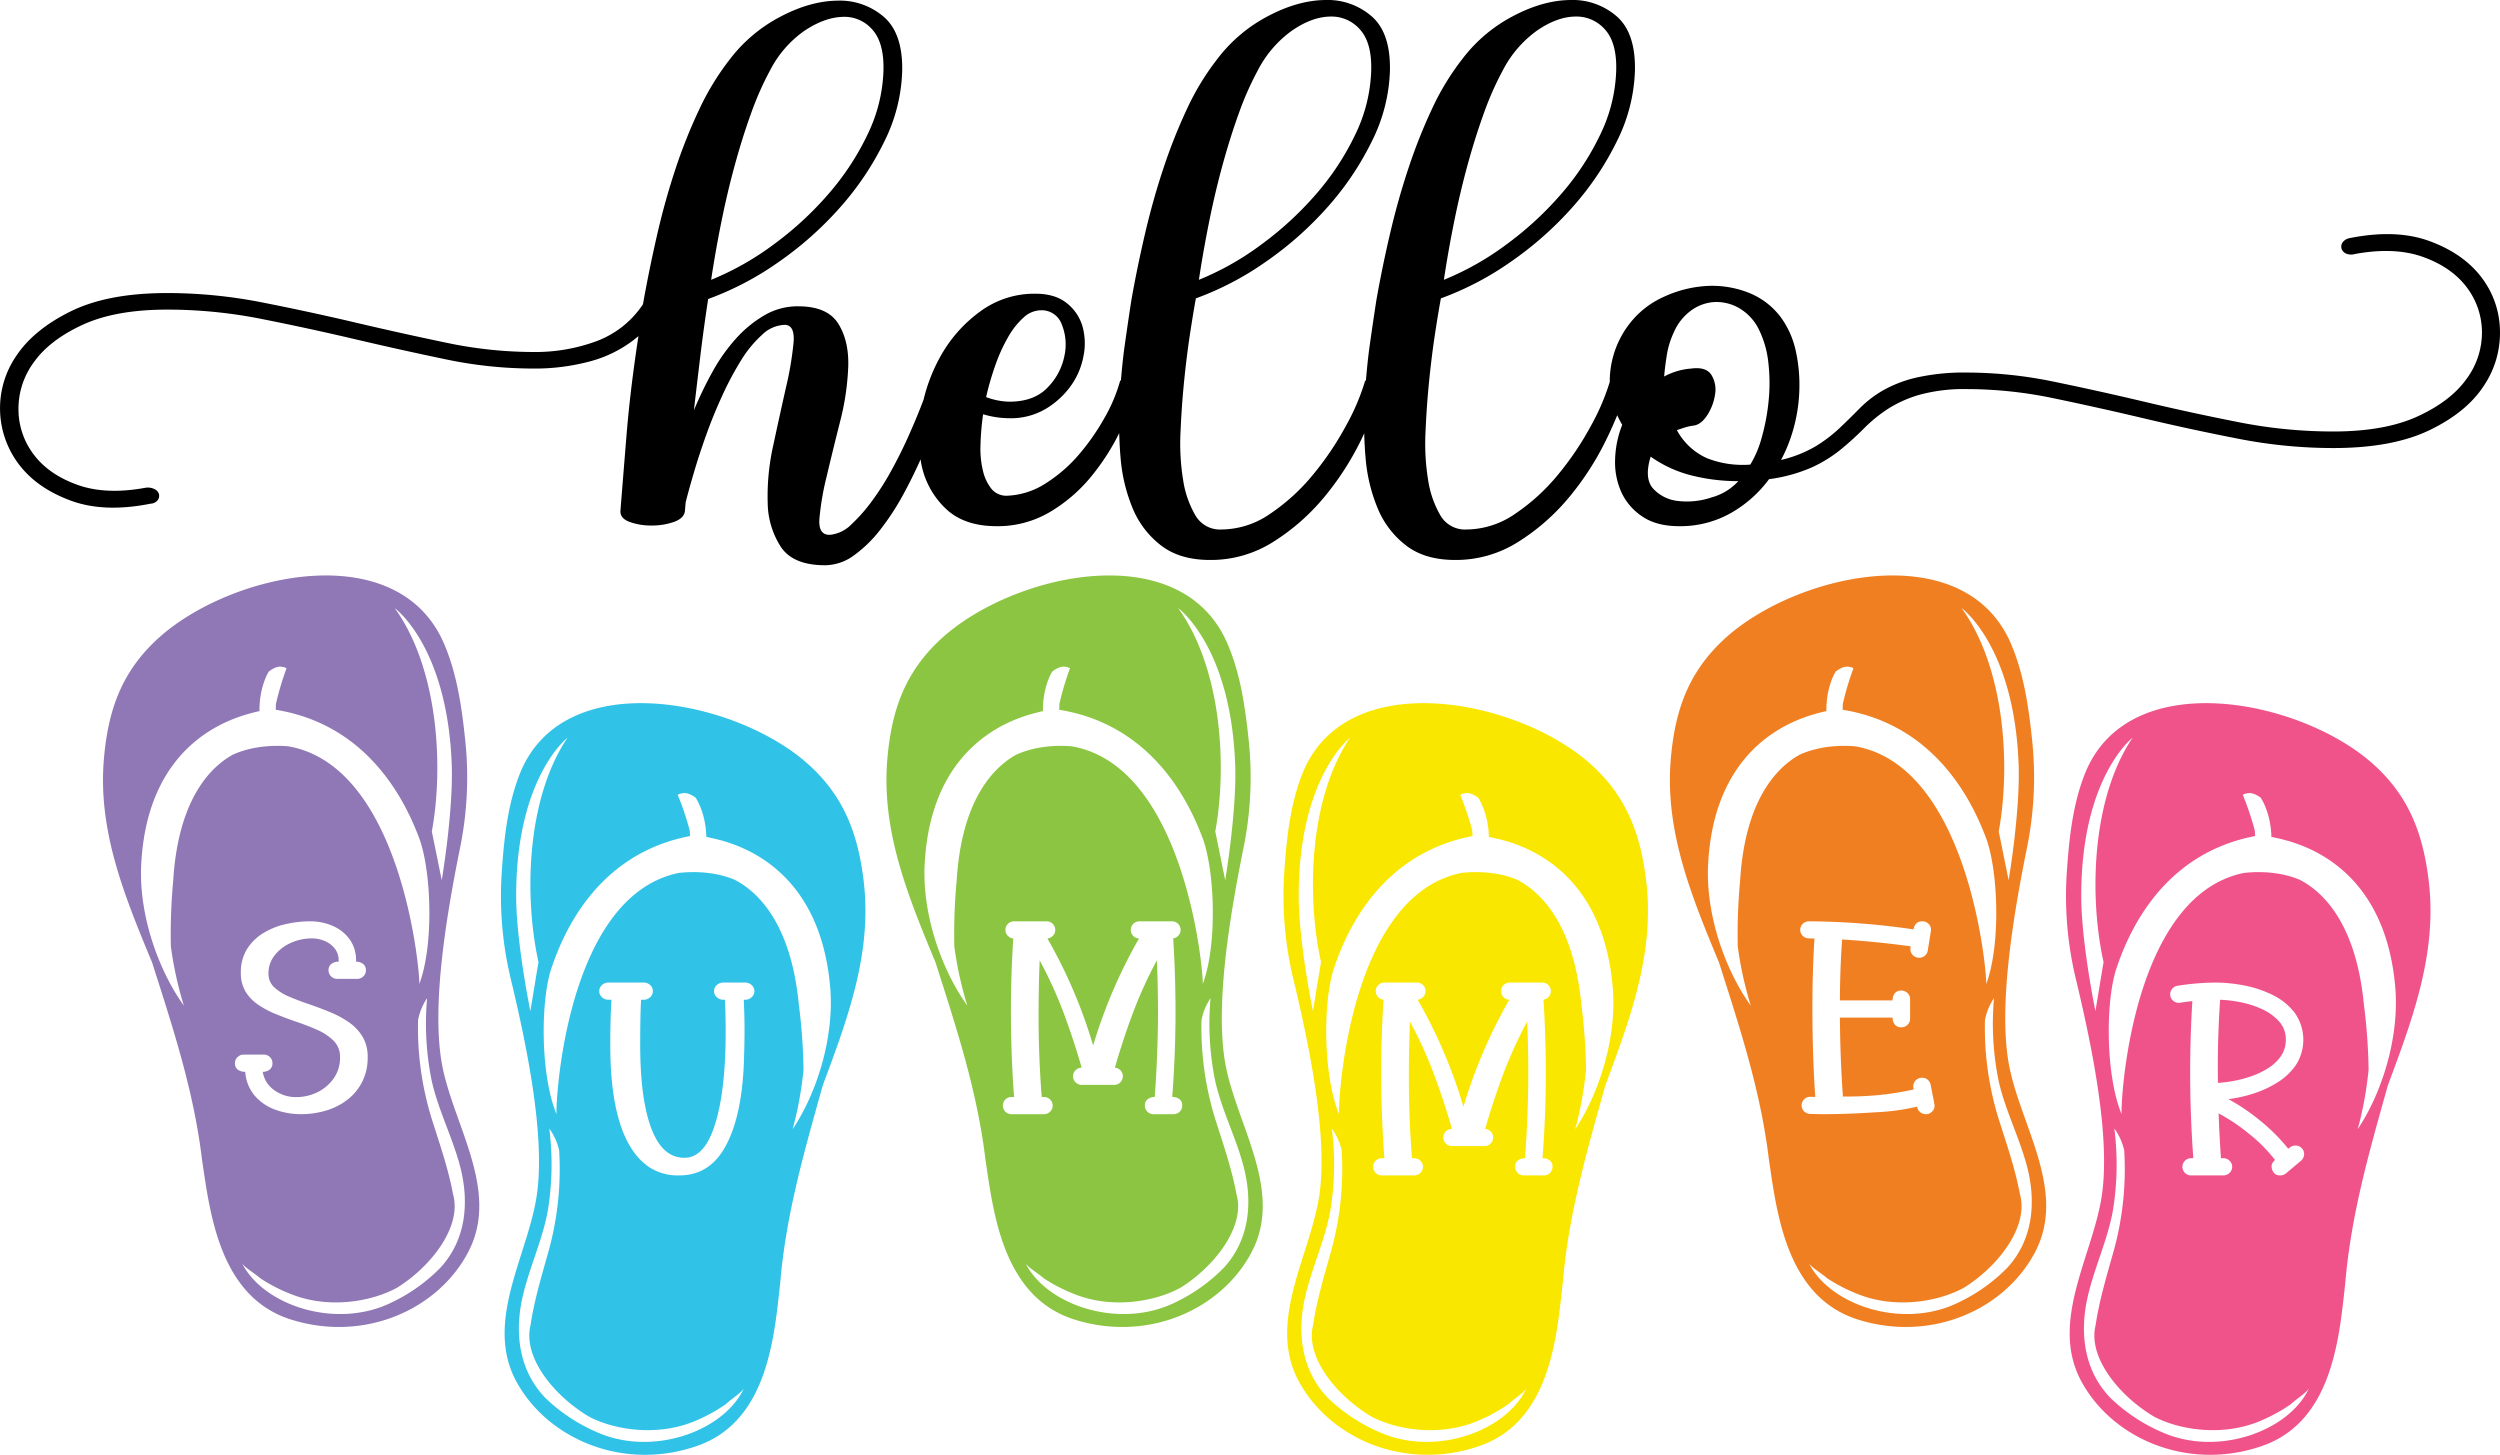 <svg id="Layer_1" data-name="Layer 1" xmlns="http://www.w3.org/2000/svg" viewBox="0 0 759.219 441.806">
  <defs>
    <style>
      .cls-1 {
        fill: #9077b5;
      }

      .cls-2 {
        fill: #31c2e7;
      }

      .cls-3 {
        fill: #8bc541;
      }

      .cls-4 {
        fill: #f9e700;
      }

      .cls-5 {
        fill: #f07f22;
      }

      .cls-6 {
        fill: #ef5389;
      }
    </style>
  </defs>
  <title>HelloSummerFlipFlops</title>
  <g>
    <path d="M657.628,674.614a47.832,47.832,0,0,0,13.085-3.62,41.465,41.465,0,0,0,8.873-5.531q3.754-3.116,6.941-6.336a44.306,44.306,0,0,1,7.166-5.832,36.931,36.931,0,0,1,9.672-4.324,51.676,51.676,0,0,1,14.56-1.71,129.002,129.002,0,0,1,26.281,2.817q13.536,2.817,27.531,6.134,13.994,3.319,28.442,6.134a149.973,149.973,0,0,0,28.784,2.817q17.97,0,29.238-5.431,11.263-5.43,16.495-13.475a28.751,28.751,0,0,0,4.892-17.096,27.292,27.292,0,0,0-5.802-16.089q-5.462-7.038-15.585-10.76-10.129-3.72-24.232-.906a3.392,3.392,0,0,0-2.163,1.308,2.249,2.249,0,0,0-.34,1.81,2.464,2.464,0,0,0,1.25,1.509,3.904,3.904,0,0,0,2.846.201q12.054-2.21,20.705.906,8.643,3.12,13.196,9.151a22.604,22.604,0,0,1,4.666,13.576,23.646,23.646,0,0,1-4.666,14.281q-4.777,6.739-14.789,11.363-10.018,4.628-25.711,4.625a148.212,148.212,0,0,1-28.67-2.815q-14.336-2.815-28.328-6.134-13.994-3.319-27.645-6.135a130.731,130.731,0,0,0-26.396-2.815,66.257,66.257,0,0,0-15.471,1.509,38.092,38.092,0,0,0-10.24,3.921,33.95,33.95,0,0,0-7.055,5.43q-2.958,3.018-6.141,6.034A44.06,44.06,0,0,1,671.735,664.658a37.668,37.668,0,0,1-10.465,4.123,46.181,46.181,0,0,0,3.981-10.257A49.194,49.194,0,0,0,666.843,646.959a47.796,47.796,0,0,0-1.136-11.464,27.117,27.117,0,0,0-4.438-9.956,22.525,22.525,0,0,0-10.354-7.743,30.136,30.136,0,0,0-12.854-1.81,35.905,35.905,0,0,0-12.743,3.418,27.023,27.023,0,0,0-10.011,7.945,28.635,28.635,0,0,0-5.916,14.783,25.404,25.404,0,0,0-.13,2.926,68.592,68.592,0,0,1-5.672,13.264A91.242,91.242,0,0,1,593.579,673.206a60.679,60.679,0,0,1-12.971,11.867,26.312,26.312,0,0,1-14.903,4.827,8.619,8.619,0,0,1-7.848-4.224,30.151,30.151,0,0,1-3.756-10.76,69.01,69.01,0,0,1-.796-14.682q.342-8.145,1.139-15.889.791-7.74,1.821-14.38,1.023-6.637,1.706-10.257a91.243,91.243,0,0,0,21.159-11.062,104.678,104.678,0,0,0,18.773-16.594,88.778,88.778,0,0,0,13.539-20.112,51.189,51.189,0,0,0,5.459-21.42q.222-11.466-5.573-16.493a20.418,20.418,0,0,0-14.107-4.927q-8.309.102-17.409,4.927a46.149,46.149,0,0,0-15.242,12.873,77.448,77.448,0,0,0-9.215,15.084,163.036,163.036,0,0,0-7.169,18q-3.189,9.555-5.573,19.711-2.389,10.158-4.21,20.415-.912,5.835-2.049,13.877c-.49,3.46-.849,7.053-1.149,10.707l-.215-.048a67.535,67.535,0,0,1-5.802,13.677A91.244,91.244,0,0,1,519.175,673.206a60.678,60.678,0,0,1-12.971,11.867,26.313,26.313,0,0,1-14.903,4.827,8.619,8.619,0,0,1-7.846-4.224,30.151,30.151,0,0,1-3.756-10.76,69.01,69.01,0,0,1-.796-14.682q.342-8.145,1.139-15.889.792-7.74,1.821-14.38,1.023-6.637,1.706-10.257a91.239,91.239,0,0,0,21.157-11.062,104.691,104.691,0,0,0,18.773-16.594,88.777,88.777,0,0,0,13.539-20.112,51.186,51.186,0,0,0,5.459-21.42q.222-11.466-5.574-16.493a20.418,20.418,0,0,0-14.107-4.927q-8.309.102-17.409,4.927a46.128,46.128,0,0,0-15.241,12.873,77.447,77.447,0,0,0-9.215,15.084,163.001,163.001,0,0,0-7.169,18q-3.189,9.555-5.573,19.711-2.389,10.158-4.21,20.415-.912,5.835-2.049,13.877c-.49,3.46-.849,7.052-1.149,10.707l-.212-.047a48.548,48.548,0,0,1-4.666,11.163A69.413,69.413,0,0,1,448.19,666.971a44.838,44.838,0,0,1-10.129,8.849,23.177,23.177,0,0,1-11.831,3.822,5.816,5.816,0,0,1-4.665-1.993,13.574,13.574,0,0,1-2.617-5.386,28.165,28.165,0,0,1-.796-7.977,80.761,80.761,0,0,1,.796-9.384,28.104,28.104,0,0,0,7.964,1.207,20.863,20.863,0,0,0,11.038-2.832,25.456,25.456,0,0,0,7.623-6.977,22.471,22.471,0,0,0,3.864-9.098,19.208,19.208,0,0,0-.34-9.098,13.975,13.975,0,0,0-4.777-6.977q-3.528-2.828-9.444-2.832a27.707,27.707,0,0,0-16.61,5.246,42.082,42.082,0,0,0-11.832,13.01,51.555,51.555,0,0,0-5.552,13.866c-.156.417-.305.822-.477,1.266q-1.706,4.427-3.981,9.553-2.278,5.129-5.12,10.358a82.793,82.793,0,0,1-6.029,9.553,49.974,49.974,0,0,1-6.371,7.241,10.573,10.573,0,0,1-6.371,3.117q-3.643.198-3.299-4.811a81.718,81.718,0,0,1,2.162-12.737q1.817-7.721,4.095-16.744a78.657,78.657,0,0,0,2.503-16.848q.225-7.82-3.072-13.036-3.301-5.213-12.173-5.213a19.975,19.975,0,0,0-10.124,2.677,35.897,35.897,0,0,0-8.647,7.039,53.28,53.28,0,0,0-7.168,10.095,114.159,114.159,0,0,0-5.688,11.766q.907-7.844,1.933-16.339,1.025-8.495,2.39-17.451a91.2,91.2,0,0,0,21.16-11.062,104.615,104.615,0,0,0,18.771-16.593,88.636,88.636,0,0,0,13.539-20.113,51.206,51.206,0,0,0,5.461-21.42q.224-11.464-5.575-16.492a20.42,20.42,0,0,0-14.107-4.928q-8.309.104-17.406,4.928a46.124,46.124,0,0,0-15.245,12.872,79.525,79.525,0,0,0-9.329,15.286,159.355,159.355,0,0,0-7.28,18.302q-3.189,9.655-5.575,20.113-2.389,10.459-4.21,20.716a29.22,29.22,0,0,1-13.88,11.112,53.552,53.552,0,0,1-19.567,3.369,128.728,128.728,0,0,1-26.28-2.817q-13.54-2.813-27.645-6.134-14.11-3.319-28.442-6.135a148.541,148.541,0,0,0-28.669-2.815q-17.977,0-29.24,5.531-11.263,5.534-16.609,13.576a28.14,28.14,0,0,0,1.025,33.187q5.46,7.042,15.585,10.759,10.122,3.726,24.232.906a2.798,2.798,0,0,0,2.162-1.106,2.275,2.275,0,0,0,.341-1.81,2.455,2.455,0,0,0-1.364-1.509,4.53,4.53,0,0,0-2.731-.402q-12.061,2.216-20.705-.904-8.65-3.116-13.198-9.152a22.699,22.699,0,0,1-4.665-13.677,23.778,23.778,0,0,1,4.665-14.38q4.779-6.735,14.79-11.363,10.011-4.624,25.712-4.627a146.71,146.71,0,0,1,28.554,2.817q14.218,2.819,28.329,6.134,14.105,3.319,27.644,6.135a129.904,129.904,0,0,0,26.508,2.815,64.689,64.689,0,0,0,17.861-2.313,37.59,37.59,0,0,0,14.221-7.541q-2.507,16.29-3.64,30.269-1.141,13.98-1.821,22.627-.229,2.412,2.731,3.519a19.014,19.014,0,0,0,6.712,1.106,19.979,19.979,0,0,0,6.825-1.106q3.074-1.103,3.301-3.319l.227-2.615q.907-3.619,2.503-9.05,1.59-5.432,3.754-11.464,2.159-6.036,4.892-11.968a95.024,95.024,0,0,1,5.689-10.659,34.974,34.974,0,0,1,6.371-7.743,10.369,10.369,0,0,1,6.825-3.017q3.185,0,2.731,5.43a102.019,102.019,0,0,1-2.276,13.476q-1.824,8.047-3.868,17.598a70.237,70.237,0,0,0-1.707,17.599,25.073,25.073,0,0,0,4.097,13.475q3.754,5.43,13.31,5.43a14.986,14.986,0,0,0,8.76-2.979,38.976,38.976,0,0,0,7.964-7.743,77.363,77.363,0,0,0,7.053-10.797c1.933-3.538,3.661-7.077,5.245-10.616.111.637.184,1.289.329,1.914a25.409,25.409,0,0,0,7.394,13.111q5.574,5.248,15.36,5.246a31.049,31.049,0,0,0,16.04-4.215,47.326,47.326,0,0,0,12.517-10.659A68.693,68.693,0,0,0,460.28,660.628c.073,2.522.19,5.041.421,7.55a50.534,50.534,0,0,0,3.753,15.492,27.347,27.347,0,0,0,8.647,11.163q5.685,4.319,14.789,4.318a35.316,35.316,0,0,0,19.225-5.531,64.89,64.89,0,0,0,15.36-13.476,86.895,86.895,0,0,0,11.15-17.196c.377-.767.707-1.505,1.061-2.258.074,2.501.188,4.999.418,7.487a50.539,50.539,0,0,0,3.753,15.492,27.349,27.349,0,0,0,8.647,11.163q5.685,4.319,14.789,4.318a35.317,35.317,0,0,0,19.227-5.531,64.889,64.889,0,0,0,15.36-13.476,86.895,86.895,0,0,0,11.15-17.196c1.317-2.679,2.464-5.253,3.496-7.756a29.026,29.026,0,0,0,1.51,2.928,30.724,30.724,0,0,0-2.163,10.659,22.049,22.049,0,0,0,1.935,9.855,17.738,17.738,0,0,0,6.37,7.341q4.319,2.92,11.15,2.918a31.129,31.129,0,0,0,15.585-3.923A37.283,37.283,0,0,0,657.628,674.614Zm-95.562-78.539q1.815-8.947,4.095-17.197,2.268-8.245,4.891-15.487a93.165,93.165,0,0,1,5.802-13.074A33.959,33.959,0,0,1,587.209,538.351q6.023-4.121,11.49-4.224a11.47,11.47,0,0,1,9.101,3.923q3.639,4.024,3.413,12.469a47.731,47.731,0,0,1-4.777,19.308,79.897,79.897,0,0,1-11.946,18.201,100.788,100.788,0,0,1-16.724,15.387,85.998,85.998,0,0,1-18.887,10.659Q560.244,605.024,562.066,596.074Zm-74.402,0q1.815-8.947,4.094-17.197,2.268-8.245,4.892-15.487a93.165,93.165,0,0,1,5.802-13.074A33.959,33.959,0,0,1,512.806,538.351q6.023-4.121,11.49-4.224a11.47,11.47,0,0,1,9.101,3.923q3.638,4.024,3.413,12.469a47.732,47.732,0,0,1-4.777,19.308,79.89,79.89,0,0,1-11.946,18.201,100.781,100.781,0,0,1-16.724,15.387,85.985,85.985,0,0,1-18.886,10.659Q485.842,605.024,487.665,596.074Zm-64.961,43.826a50.098,50.098,0,0,1,3.868-8.485,23.551,23.551,0,0,1,4.665-5.892,7.865,7.865,0,0,1,5.232-2.196,6.444,6.444,0,0,1,6.37,4.292,16.158,16.158,0,0,1,.796,9.585,18.923,18.923,0,0,1-5.117,9.586q-4.097,4.292-11.605,4.292a20.909,20.909,0,0,1-7.053-1.398A86.421,86.421,0,0,1,422.703,639.9ZM339.542,596.074q1.819-8.947,4.095-17.197,2.273-8.245,4.891-15.487a93.333,93.333,0,0,1,5.803-13.074,33.014,33.014,0,0,1,10.352-11.867q6.025-4.02,11.49-4.223a11.177,11.177,0,0,1,9.103,3.822q3.636,4.024,3.412,12.469a47.679,47.679,0,0,1-4.777,19.308,79.895,79.895,0,0,1-11.946,18.201,100.731,100.731,0,0,1-16.724,15.387,86.047,86.047,0,0,1-18.884,10.659Q337.72,605.024,339.542,596.074Zm287.028,40.929a26.191,26.191,0,0,1,2.163-7.039,16.017,16.017,0,0,1,5.459-6.738,13.271,13.271,0,0,1,7.169-2.413,13.767,13.767,0,0,1,7.28,1.911,15.242,15.242,0,0,1,5.802,6.235,29.805,29.805,0,0,1,2.959,10.156,53.636,53.636,0,0,1,.111,11.565,63.207,63.207,0,0,1-2.046,11.062,32.064,32.064,0,0,1-3.527,8.447,29.68,29.68,0,0,1-13.082-1.911,19.28,19.28,0,0,1-9.215-8.548q1.134-.399,2.389-.803a15.884,15.884,0,0,1,2.846-.604q2.268-.401,4.095-3.319a15.762,15.762,0,0,0,2.274-6.235,8.428,8.428,0,0,0-1.139-5.832q-1.592-2.512-6.141-1.911a20.527,20.527,0,0,0-8.194,2.413Q626,640.625,626.57,637.003Zm3.527,44.247a11.933,11.933,0,0,1-7.623-3.721q-2.847-3.116-.796-9.754a37.014,37.014,0,0,0,12.514,5.731,57.756,57.756,0,0,0,14.107,1.71,17.106,17.106,0,0,1-8.076,4.927A23.398,23.398,0,0,1,630.097,681.251Z" transform="translate(-120.39 -529.097)"/>
    <g>
      <path class="cls-1" d="M260.058,786.813a107.366,107.366,0,0,0,1.541-33.635c-1.03-9.607-2.453-19.487-6.352-28.588-14.01-32.681-64.546-21.569-86.519-1.905-11.638,10.449-15.479,22.454-16.748,36.476-1.988,21.936,6.027,41.57,14.603,62.231,6.39,20.03,12.63,38.931,15.15,59.804,2.412,16.255,5.299,41.722,26.936,48.596,22.423,7.123,45.018-3.051,54.078-20.792,9.545-18.689-5.013-38.727-8.212-57.16C251.59,834.882,255.516,809.298,260.058,786.813Zm-2.469-25.061c.291,8.903-1.087,22.594-3.044,34.657-1.033-4.994-2.151-10.66-3.016-14.793,3.669-19.908,1.905-49.662-11.285-67.863C240.243,713.753,256.402,725.355,257.588,761.752Zm-84.6,34.857a173.854,173.854,0,0,0-.713,19.876,110.392,110.392,0,0,0,3.952,18.01c-7.855-10.941-13.728-27.742-12.955-42.874,2.073-40.577,32.181-45.506,35.584-46.513.049.008.099.013.149.021.063-.024.128-.042.19-.063-.095-7.553,2.81-12.008,2.81-12.008,2.089-1.655,3.517-1.642,4.307-1.389a1.94,1.94,0,0,1,1.091.386,87.953,87.953,0,0,0-3.225,10.86l-.047,1.73c27.873,4.509,39.252,27.333,43.663,39.26,3.596,10.021,4.381,32.068-.051,44.015.07-5.226-5.732-66.251-39.8-72.175-3.201-.276-10.328-.44-16.892,2.563C184.371,762.025,174.494,771.698,172.989,796.609Zm18.756,55.373a2.483,2.483,0,0,1,.789-1.861,2.613,2.613,0,0,1,1.87-.754h6.067a2.594,2.594,0,0,1,1.891.754,2.517,2.517,0,0,1,.769,1.861,2.326,2.326,0,0,1-.852,1.937,3.268,3.268,0,0,1-2.099.674,8.401,8.401,0,0,0,3.615,5.657,11.219,11.219,0,0,0,6.482,2.023,14.524,14.524,0,0,0,6.565-1.51,12.895,12.895,0,0,0,4.925-4.229,10.839,10.839,0,0,0,1.889-6.349,6.813,6.813,0,0,0-1.953-5.025,16.462,16.462,0,0,0-5.028-3.329q-3.077-1.369-6.648-2.554-3.033-1.062-5.942-2.246a28.161,28.161,0,0,1-5.297-2.819,12.939,12.939,0,0,1-3.824-3.982,10.737,10.737,0,0,1-1.433-5.696,13.236,13.236,0,0,1,1.869-7.21,15.057,15.057,0,0,1,4.925-4.839,22.366,22.366,0,0,1,6.793-2.737,33.443,33.443,0,0,1,7.48-.857,16.903,16.903,0,0,1,6.834,1.388,12.328,12.328,0,0,1,5.132,4.064,10.817,10.817,0,0,1,1.953,6.554v.247a3.354,3.354,0,0,1,2.12.674,2.302,2.302,0,0,1,.872,1.938,2.478,2.478,0,0,1-.789,1.861,2.615,2.615,0,0,1-1.871.754H222.825a2.609,2.609,0,0,1-1.869-.754,2.473,2.473,0,0,1-.79-1.861,2.273,2.273,0,0,1,.893-1.959,3.522,3.522,0,0,1,2.14-.653l.041-.287a5.767,5.767,0,0,0-1.205-3.716,7.612,7.612,0,0,0-3.053-2.288,9.968,9.968,0,0,0-3.885-.775,15.446,15.446,0,0,0-6.294,1.327,12.835,12.835,0,0,0-4.945,3.738,8.736,8.736,0,0,0-1.933,5.635,5.474,5.474,0,0,0,1.745,4.146,15.298,15.298,0,0,0,4.571,2.859q2.825,1.204,6.191,2.349,3.116,1.062,6.231,2.346a29.829,29.829,0,0,1,5.672,3.063,14.515,14.515,0,0,1,4.134,4.351,11.808,11.808,0,0,1,1.579,6.291,16.133,16.133,0,0,1-1.662,7.454,15.96,15.96,0,0,1-4.486,5.431,19.91,19.91,0,0,1-6.482,3.289,26.337,26.337,0,0,1-7.646,1.101,22.405,22.405,0,0,1-7.854-1.388,14.772,14.772,0,0,1-6.192-4.247,12.636,12.636,0,0,1-2.866-7.231,3.753,3.753,0,0,1-2.223-.632A2.262,2.262,0,0,1,191.745,851.982ZM254.225,913.997a51.784,51.784,0,0,1-14.873,10.626c-16.927,8.366-39.178.881-45.554-12.092.561,1.286,3.69,3.077,5.731,4.825a49.219,49.219,0,0,0,9.205,4.733c11.523,4.623,24.558,2.301,32.298-1.965,10.238-6.394,19.711-18.49,16.951-28.318-1.514-8.063-4.147-15.535-6.508-23.02a93.529,93.529,0,0,1-4.126-29.882,17.749,17.749,0,0,1,2.758-6.7c-.013.094-.023.164-.023.164a87.04,87.04,0,0,0,1.364,24.726c2.045,9.386,6.718,18.025,8.961,27.361C262.764,894.505,261.912,905.537,254.225,913.997Z" transform="translate(-120.39 -529.097)"/>
      <path class="cls-2" d="M364.535,760.051c-22.678-19.034-73.594-28.715-86.405,4.345-3.565,9.206-4.628,19.121-5.307,28.752a107.533,107.533,0,0,0,2.767,33.574c5.359,22.345,10.216,47.805,7.891,64.838-2.525,18.514-16.346,38.952-6.124,57.362,9.702,17.477,32.657,27.008,54.809,19.256,21.376-7.481,23.332-33.016,25.15-49.331,1.757-20.934,7.305-40.001,12.961-60.201,7.818-20.893,15.113-40.742,12.326-62.611C380.825,782.057,376.548,770.166,364.535,760.051Zm-80.609,61.236c-.714,4.155-1.625,9.85-2.475,14.87-2.396-12.002-4.272-25.647-4.306-34.554-.141-36.412,15.587-48.464,15.587-48.464C280.212,771.704,279.533,801.494,283.927,821.287ZM301.31,963.878a52.387,52.387,0,0,1-15.253-10.201c-7.991-8.239-9.245-19.242-7.256-29.352,1.901-9.395,6.257-18.161,7.958-27.6a86.957,86.957,0,0,0,.462-24.752s-.013-.069-.029-.163a17.909,17.909,0,0,1,3.001,6.619,93.265,93.265,0,0,1-3.034,29.983c-2.087,7.548-4.446,15.091-5.665,23.192-2.401,9.9,7.509,21.723,17.975,27.825,7.891,4.046,21.004,5.998,32.353,1.053a48.714,48.714,0,0,0,9.028-4.991c1.975-1.805,5.038-3.683,5.552-4.984C340.5,963.653,318.533,971.762,301.31,963.878Zm47.334-131.941a2.884,2.884,0,0,1-2.014.775H346.271q.224,5.107.225,9.599,0,3.062-.134,7.475-.405,18.092-5.774,27.649-4.789,8.622-13.918,8.619a15.925,15.925,0,0,1-9.04-2.45q-11.905-7.964-11.904-37.087,0-8.252.359-13.806H305.234a2.857,2.857,0,0,1-2.035-.775,2.478,2.478,0,0,1,0-3.698,2.906,2.906,0,0,1,2.035-.754h10.561a2.91,2.91,0,0,1,2.037.754,2.478,2.478,0,0,1,0,3.698,2.861,2.861,0,0,1-2.037.775h-.715q-.268,4.618-.268,13.684,0,17.767,3.938,26.752,3.311,7.556,9.487,7.555,5.594,0,8.682-8.372,3.85-10.375,3.848-30.02,0-4.655-.224-9.599h-.447a2.878,2.878,0,0,1-2.013-.775,2.434,2.434,0,0,1,0-3.698,2.928,2.928,0,0,1,2.013-.754h6.534a2.934,2.934,0,0,1,2.014.754,2.437,2.437,0,0,1,0,3.698Zm12.471,40.078a109.82,109.82,0,0,0,3.293-18.113,174.038,174.038,0,0,0-1.437-19.846c-2.413-24.857-12.637-34.246-19.451-37.773-6.67-2.816-13.788-2.451-16.977-2.085-33.834,6.882-37.408,68.039-37.148,73.261-4.865-11.815-4.884-33.873-1.656-43.991,3.973-12.045,14.514-35.178,42.209-40.471l-.11-1.728a88.583,88.583,0,0,0-3.619-10.763,1.924,1.924,0,0,1,1.076-.416c.78-.275,2.208-.328,4.356,1.267,0,0,3.066,4.371,3.247,11.922.063.02.128.036.192.058.05-.009.099-.016.148-.025,3.438.911,33.711,4.987,37.262,45.485C373.824,843.9,368.567,860.858,361.115,872.015Z" transform="translate(-120.39 -529.097)"/>
      <path class="cls-3" d="M497.982,786.813a107.371,107.371,0,0,0,1.541-33.635c-1.03-9.607-2.453-19.487-6.352-28.588-14.01-32.681-64.546-21.569-86.519-1.905-11.637,10.449-15.479,22.454-16.748,36.476-1.988,21.936,6.027,41.57,14.603,62.231,6.39,20.03,12.63,38.931,15.15,59.804,2.412,16.255,5.298,41.722,26.936,48.596,22.423,7.123,45.018-3.051,54.078-20.792,9.545-18.689-5.013-38.727-8.212-57.16C489.514,834.882,493.44,809.298,497.982,786.813Zm-2.469-25.061c.29,8.903-1.088,22.594-3.045,34.657-1.033-4.994-2.151-10.66-3.016-14.793,3.669-19.908,1.905-49.662-11.285-67.863C478.167,713.753,494.326,725.355,495.512,761.752Zm-84.6,34.857A173.859,173.859,0,0,0,410.2,816.485a110.354,110.354,0,0,0,3.952,18.01c-7.855-10.941-13.728-27.742-12.955-42.874,2.073-40.577,32.182-45.506,35.584-46.513.049.008.099.013.149.021.064-.024.128-.042.19-.063-.095-7.553,2.811-12.008,2.811-12.008,2.089-1.655,3.517-1.642,4.307-1.389a1.94,1.94,0,0,1,1.09.386,87.98,87.98,0,0,0-3.225,10.86l-.047,1.73c27.873,4.509,39.252,27.333,43.663,39.26,3.596,10.021,4.381,32.068-.051,44.015.07-5.226-5.732-66.251-39.8-72.175-3.201-.276-10.328-.44-16.892,2.563C422.295,762.025,412.418,771.698,410.913,796.609Zm14.799,70.094a2.605,2.605,0,0,1,0-3.695,2.551,2.551,0,0,1,1.891-.775h.747q-.955-12.87-.955-25.938,0-11.19.706-22.179a2.662,2.662,0,0,1-1.682-.857,2.474,2.474,0,0,1-.686-1.754,2.511,2.511,0,0,1,.769-1.861,2.59,2.59,0,0,1,1.89-.754h9.806a2.594,2.594,0,0,1,1.891.754,2.516,2.516,0,0,1,.769,1.861,2.41,2.41,0,0,1-.686,1.733,2.897,2.897,0,0,1-1.682.879,152.321,152.321,0,0,1,13.877,32.473,153.824,153.824,0,0,1,13.92-32.473,2.62,2.62,0,0,1-1.788-.836,2.613,2.613,0,0,1,.063-3.637,2.591,2.591,0,0,1,1.891-.754h9.806a2.59,2.59,0,0,1,1.889.754,2.516,2.516,0,0,1,.769,1.861,2.439,2.439,0,0,1-.644,1.693,2.715,2.715,0,0,1-1.599.879q.706,11.108.706,22.462,0,12.499-.996,25.694a3.497,3.497,0,0,1,2.16.653,2.295,2.295,0,0,1,.873,1.959,2.505,2.505,0,0,1-.769,1.858,2.588,2.588,0,0,1-1.891.757h-6.025a2.581,2.581,0,0,1-1.889-.757,2.499,2.499,0,0,1-.769-1.858,2.294,2.294,0,0,1,.872-1.959,3.432,3.432,0,0,1,2.119-.653q.957-12.705.998-25.529,0-8.046-.332-15.97a130.496,130.496,0,0,0-7.272,15.948q-2.991,7.986-5.484,16.644a2.734,2.734,0,0,1,1.725.857,2.613,2.613,0,0,1-.083,3.616,2.599,2.599,0,0,1-1.891.757h-9.806a2.613,2.613,0,0,1-1.869-.757,2.467,2.467,0,0,1-.79-1.858,2.494,2.494,0,0,1,.749-1.819,2.668,2.668,0,0,1,1.87-.796q-2.493-8.659-5.484-16.644a130.469,130.469,0,0,0-7.272-15.948q-.332,8.412-.332,16.91,0,12.334.955,24.589h.666a2.571,2.571,0,0,1,1.87.775,2.555,2.555,0,0,1,0,3.695,2.603,2.603,0,0,1-1.87.757h-9.806A2.583,2.583,0,0,1,425.711,866.704Zm66.438,47.294a51.789,51.789,0,0,1-14.873,10.626c-16.927,8.366-39.178.881-45.555-12.092.561,1.286,3.691,3.077,5.731,4.825a49.213,49.213,0,0,0,9.205,4.733c11.523,4.623,24.558,2.301,32.298-1.965,10.238-6.394,19.711-18.49,16.951-28.318-1.514-8.063-4.146-15.535-6.508-23.02a93.529,93.529,0,0,1-4.126-29.882,17.749,17.749,0,0,1,2.758-6.7c-.013.094-.023.164-.023.164a87.027,87.027,0,0,0,1.364,24.726c2.044,9.386,6.718,18.025,8.96,27.361C500.688,894.505,499.836,905.537,492.149,913.997Z" transform="translate(-120.39 -529.097)"/>
      <path class="cls-4" d="M602.181,760.051c-22.678-19.034-73.594-28.715-86.405,4.345-3.565,9.206-4.628,19.121-5.307,28.752a107.539,107.539,0,0,0,2.767,33.574c5.359,22.345,10.216,47.805,7.891,64.838-2.525,18.514-16.345,38.952-6.123,57.362,9.702,17.477,32.657,27.008,54.809,19.256,21.376-7.481,23.332-33.016,25.151-49.331,1.757-20.934,7.305-40.001,12.961-60.201,7.818-20.893,15.113-40.742,12.326-62.611C618.471,782.057,614.193,770.166,602.181,760.051Zm-80.609,61.236c-.714,4.155-1.625,9.85-2.475,14.87-2.396-12.002-4.272-25.647-4.306-34.554-.141-36.412,15.587-48.464,15.587-48.464C517.858,771.704,517.179,801.494,521.572,821.287Zm17.383,142.59a52.389,52.389,0,0,1-15.253-10.201c-7.991-8.239-9.245-19.242-7.256-29.352,1.901-9.395,6.257-18.161,7.958-27.6a86.957,86.957,0,0,0,.462-24.752s-.013-.069-.029-.163a17.912,17.912,0,0,1,3.001,6.619,93.265,93.265,0,0,1-3.034,29.983c-2.088,7.548-4.447,15.091-5.665,23.192-2.401,9.9,7.509,21.723,17.975,27.825,7.891,4.046,21.004,5.998,32.352,1.053a48.716,48.716,0,0,0,9.028-4.991c1.975-1.805,5.038-3.683,5.552-4.984C578.145,963.653,556.179,971.762,538.955,963.878Zm52.145-78.579a2.587,2.587,0,0,1-1.891.757H583.184a2.581,2.581,0,0,1-1.89-.757,2.499,2.499,0,0,1-.769-1.858,2.294,2.294,0,0,1,.872-1.959,3.432,3.432,0,0,1,2.119-.653q.957-12.705.998-25.529,0-8.046-.332-15.97a130.448,130.448,0,0,0-7.272,15.948q-2.991,7.986-5.484,16.644a2.734,2.734,0,0,1,1.725.857,2.613,2.613,0,0,1-.083,3.616,2.599,2.599,0,0,1-1.891.757h-9.806a2.612,2.612,0,0,1-1.87-.757,2.467,2.467,0,0,1-.79-1.858,2.494,2.494,0,0,1,.749-1.819,2.668,2.668,0,0,1,1.869-.796q-2.493-8.659-5.484-16.644A130.472,130.472,0,0,0,548.572,839.33q-.332,8.412-.332,16.909,0,12.334.955,24.589h.666a2.571,2.571,0,0,1,1.869.775,2.555,2.555,0,0,1,0,3.695,2.603,2.603,0,0,1-1.869.757h-9.806a2.582,2.582,0,0,1-1.891-.757,2.604,2.604,0,0,1,0-3.695,2.55,2.55,0,0,1,1.891-.775h.747q-.955-12.87-.955-25.938,0-11.19.706-22.179a2.663,2.663,0,0,1-1.682-.857,2.474,2.474,0,0,1-.686-1.754,2.51,2.51,0,0,1,.769-1.861,2.59,2.59,0,0,1,1.889-.754h9.806a2.594,2.594,0,0,1,1.891.754,2.516,2.516,0,0,1,.769,1.861,2.411,2.411,0,0,1-.686,1.733,2.899,2.899,0,0,1-1.682.879,152.317,152.317,0,0,1,13.877,32.473,153.8,153.8,0,0,1,13.92-32.473,2.62,2.62,0,0,1-1.788-.836,2.612,2.612,0,0,1,.063-3.637,2.591,2.591,0,0,1,1.891-.754h9.806a2.59,2.59,0,0,1,1.889.754,2.516,2.516,0,0,1,.769,1.861,2.439,2.439,0,0,1-.644,1.693,2.715,2.715,0,0,1-1.599.879q.706,11.108.706,22.462,0,12.499-.996,25.694a3.497,3.497,0,0,1,2.16.653,2.294,2.294,0,0,1,.873,1.959A2.505,2.505,0,0,1,591.1,885.299Zm7.66-13.283a109.838,109.838,0,0,0,3.294-18.113,174.077,174.077,0,0,0-1.437-19.846c-2.413-24.857-12.637-34.246-19.451-37.773-6.67-2.816-13.788-2.451-16.977-2.085-33.834,6.882-37.408,68.039-37.147,73.261-4.865-11.815-4.884-33.873-1.656-43.991,3.974-12.045,14.514-35.178,42.209-40.471l-.11-1.728a88.552,88.552,0,0,0-3.619-10.763,1.924,1.924,0,0,1,1.076-.416c.78-.275,2.208-.328,4.356,1.267,0,0,3.066,4.371,3.247,11.922.063.02.128.036.192.058.05-.009.099-.016.148-.025,3.438.911,33.711,4.987,37.262,45.485C611.47,843.9,606.213,860.858,598.761,872.015Z" transform="translate(-120.39 -529.097)"/>
      <path class="cls-5" d="M735.906,786.813a107.366,107.366,0,0,0,1.541-33.635c-1.03-9.607-2.453-19.487-6.352-28.588-14.01-32.681-64.546-21.569-86.519-1.905-11.638,10.449-15.479,22.454-16.748,36.476-1.988,21.936,6.027,41.57,14.603,62.231,6.39,20.03,12.63,38.931,15.15,59.804,2.412,16.255,5.299,41.722,26.936,48.596,22.423,7.123,45.018-3.051,54.078-20.792,9.545-18.689-5.013-38.727-8.212-57.16C727.438,834.882,731.364,809.298,735.906,786.813Zm-2.469-25.061c.29,8.903-1.087,22.594-3.044,34.657-1.033-4.994-2.151-10.66-3.016-14.793,3.669-19.908,1.905-49.662-11.285-67.863C716.091,713.753,732.25,725.355,733.436,761.752Zm-84.6,34.857a173.854,173.854,0,0,0-.713,19.876,110.372,110.372,0,0,0,3.952,18.01c-7.855-10.941-13.728-27.742-12.955-42.874,2.073-40.577,32.181-45.506,35.584-46.513.049.008.099.013.148.021.064-.024.128-.042.19-.063-.095-7.553,2.81-12.008,2.81-12.008,2.089-1.655,3.517-1.642,4.307-1.389a1.941,1.941,0,0,1,1.091.386,87.953,87.953,0,0,0-3.225,10.86l-.047,1.73c27.873,4.509,39.252,27.333,43.663,39.26,3.596,10.021,4.381,32.068-.051,44.015.07-5.226-5.732-66.251-39.8-72.175-3.201-.276-10.328-.44-16.892,2.563C660.219,762.025,650.342,771.698,648.837,796.609Zm18.676,68.196a2.672,2.672,0,0,1,.79-1.88,2.503,2.503,0,0,1,1.828-.735h.415l1.122.043q-.872-12.664-.872-27.082,0-11.108.623-21.035l-1.662-.04a2.613,2.613,0,0,1-1.87-.757,2.419,2.419,0,0,1-.79-1.815,2.479,2.479,0,0,1,.79-1.861,2.61,2.61,0,0,1,1.87-.754,225.831,225.831,0,0,1,31.745,2.45q.457-2.448,2.66-2.45a2.596,2.596,0,0,1,1.891.754,2.516,2.516,0,0,1,.769,1.861q0,.16-.998,6.288a2.611,2.611,0,0,1-2.701,2.166,2.643,2.643,0,0,1-2.575-2.575l.083-.897q-10.39-1.433-20.818-2.084-.623,8.7-.664,18.502h15.996a3.441,3.441,0,0,1,.644-2.124,2.359,2.359,0,0,1,2.016-.857,2.612,2.612,0,0,1,1.869.754,2.484,2.484,0,0,1,.79,1.861v5.922a2.473,2.473,0,0,1-.79,1.858,2.612,2.612,0,0,1-1.869.754,2.389,2.389,0,0,1-1.994-.836,3.272,3.272,0,0,1-.666-2.102h-15.996q.083,12.458.913,23.973h1.039q4.737,0,9.577-.427a90.059,90.059,0,0,0,10.907-1.736,2.981,2.981,0,0,0-.103-.327,1.806,1.806,0,0,1-.063-.574,2.641,2.641,0,0,1,2.66-2.654,2.644,2.644,0,0,1,1.682.574,2.582,2.582,0,0,1,.935,1.55q1.206,6.046,1.205,6.331a2.532,2.532,0,0,1-.769,1.84,2.561,2.561,0,0,1-1.89.775,2.666,2.666,0,0,1-1.662-.571,2.548,2.548,0,0,1-.956-1.553v-.165a68.579,68.579,0,0,1-12.715,1.718q-8.6.572-15.664.571-2.08,0-4.073-.082a2.718,2.718,0,0,1-1.911-.796A2.444,2.444,0,0,1,667.513,864.806Zm62.56,49.192a51.786,51.786,0,0,1-14.873,10.626c-16.927,8.366-39.178.881-45.554-12.092.561,1.286,3.69,3.077,5.731,4.825a49.219,49.219,0,0,0,9.205,4.733c11.523,4.623,24.558,2.301,32.298-1.965,10.238-6.394,19.711-18.49,16.951-28.318-1.514-8.063-4.146-15.535-6.508-23.02a93.529,93.529,0,0,1-4.126-29.882,17.749,17.749,0,0,1,2.758-6.7c-.013.094-.023.164-.023.164a87.033,87.033,0,0,0,1.364,24.726c2.044,9.386,6.718,18.025,8.961,27.361C738.612,894.505,737.76,905.537,730.073,913.997Z" transform="translate(-120.39 -529.097)"/>
      <path class="cls-6" d="M857.896,796.036c-1.78-13.979-6.057-25.87-18.069-35.985-22.679-19.034-73.594-28.715-86.405,4.345-3.565,9.206-4.628,19.121-5.307,28.752a107.538,107.538,0,0,0,2.766,33.574c5.359,22.345,10.217,47.805,7.892,64.838-2.525,18.514-16.346,38.952-6.124,57.362,9.702,17.477,32.657,27.008,54.809,19.256,21.376-7.481,23.332-33.016,25.151-49.331,1.757-20.934,7.305-40.001,12.961-60.201C853.388,837.754,860.683,817.905,857.896,796.036Zm-98.678,25.252c-.714,4.155-1.625,9.85-2.475,14.87-2.396-12.002-4.272-25.647-4.306-34.554-.141-36.412,15.587-48.464,15.587-48.464C755.503,771.704,754.824,801.494,759.218,821.287Zm17.384,142.59a52.385,52.385,0,0,1-15.253-10.201c-7.991-8.239-9.245-19.242-7.256-29.352,1.901-9.395,6.257-18.161,7.958-27.6a86.957,86.957,0,0,0,.462-24.752s-.013-.069-.029-.163a17.912,17.912,0,0,1,3.001,6.619,93.265,93.265,0,0,1-3.034,29.983c-2.087,7.548-4.446,15.091-5.665,23.192-2.401,9.9,7.509,21.723,17.975,27.825,7.891,4.046,21.004,5.998,32.353,1.053a48.714,48.714,0,0,0,9.028-4.991c1.975-1.805,5.038-3.683,5.552-4.984C815.791,963.653,793.824,971.762,776.601,963.878Zm30.376-94.284a54.764,54.764,0,0,1,8.33,8.372,6.158,6.158,0,0,1,1.039-.732,2.427,2.427,0,0,1,1.164-.247,2.549,2.549,0,0,1,1.85.757,2.467,2.467,0,0,1,.769,1.819,2.745,2.745,0,0,1-.913,1.999l-4.614,3.881a2.781,2.781,0,0,1-1.745.613,2.306,2.306,0,0,1-1.933-.818,3.211,3.211,0,0,1-.686-1.919,1.907,1.907,0,0,1,.271-1.04,5.222,5.222,0,0,1,.769-.918,46.742,46.742,0,0,0-7.832-7.905,55.309,55.309,0,0,0-9.288-6.227q.251,7.025.707,13.602h.747a2.569,2.569,0,0,1,1.87.775,2.533,2.533,0,0,1,0,3.677,2.58,2.58,0,0,1-1.87.775H785.806a2.561,2.561,0,0,1-1.889-.775,2.613,2.613,0,0,1,1.889-4.452h.666q-.957-12.948-.956-26.1,0-10.865.666-21.608-1.746.165-3.658.491a2.357,2.357,0,0,1-.457.04,2.561,2.561,0,0,1-1.828-.754,2.429,2.429,0,0,1-.79-1.818,2.622,2.622,0,0,1,2.203-2.615,76.891,76.891,0,0,1,11.634-.979,46.124,46.124,0,0,1,8.601.879,33.485,33.485,0,0,1,8.684,2.898,18.857,18.857,0,0,1,6.65,5.352,14.153,14.153,0,0,1,.581,15.643,18.391,18.391,0,0,1-5.443,5.349,31.513,31.513,0,0,1-7.334,3.493,41.647,41.647,0,0,1-7.875,1.797A61.259,61.259,0,0,1,806.977,869.594Zm29.429,2.421A109.839,109.839,0,0,0,839.7,853.903a174.123,174.123,0,0,0-1.437-19.846c-2.413-24.857-12.637-34.246-19.452-37.773-6.67-2.816-13.788-2.451-16.976-2.085-33.834,6.882-37.408,68.039-37.148,73.261-4.865-11.815-4.884-33.873-1.656-43.991,3.973-12.045,14.514-35.178,42.209-40.471l-.11-1.728a88.615,88.615,0,0,0-3.619-10.763,1.923,1.923,0,0,1,1.076-.416c.78-.275,2.208-.328,4.356,1.267,0,0,3.067,4.371,3.247,11.922.063.02.128.036.192.058.05-.009.099-.016.148-.025,3.438.911,33.711,4.987,37.262,45.485C849.116,843.9,843.858,860.858,836.407,872.015Z" transform="translate(-120.39 -529.097)"/>
      <path class="cls-6" d="M813.147,849.725a8.558,8.558,0,0,0,1.413-4.882,8.027,8.027,0,0,0-2.077-5.596,15.764,15.764,0,0,0-5.215-3.716,28.988,28.988,0,0,0-6.524-2.084,39.063,39.063,0,0,0-6.128-.735q-.708,10.375-.707,20.751l.042,4.491a38.961,38.961,0,0,0,4.966-.632,36.096,36.096,0,0,0,5.464-1.492,23.619,23.619,0,0,0,5.048-2.493A12.986,12.986,0,0,0,813.147,849.725Z" transform="translate(-120.39 -529.097)"/>
    </g>
  </g>
</svg>
